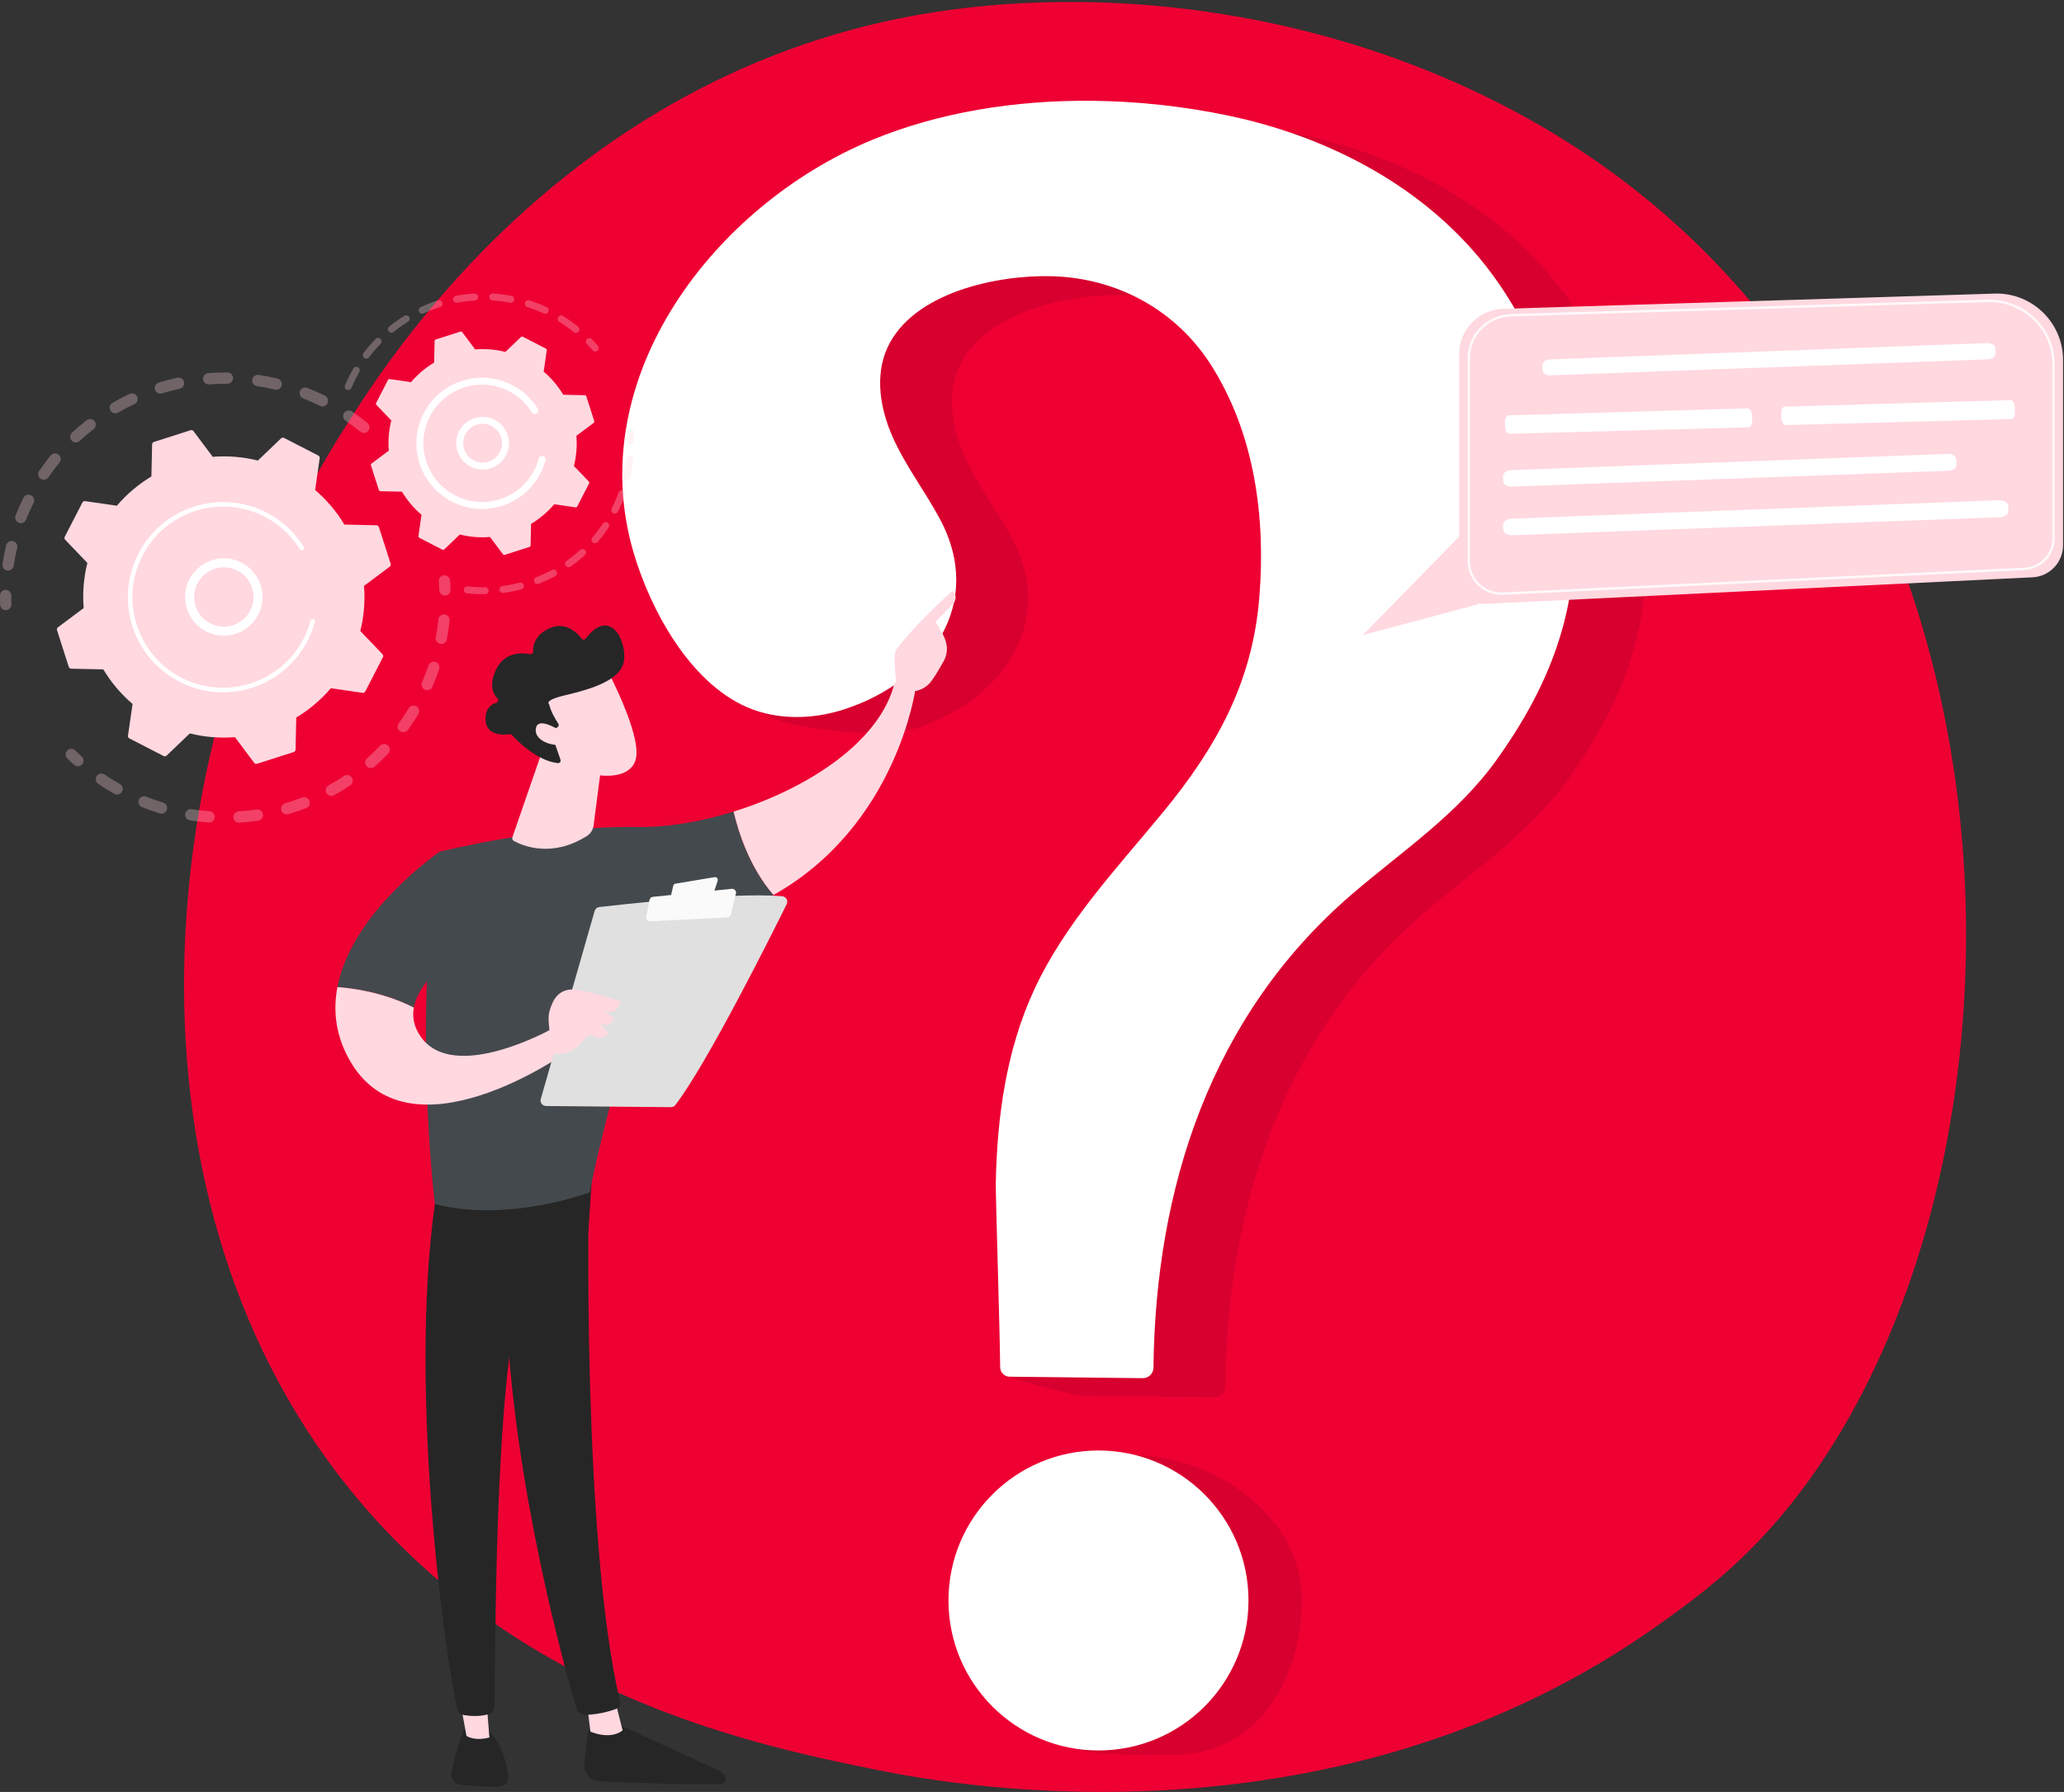 <?xml version="1.0" encoding="UTF-8"?>
<svg xmlns="http://www.w3.org/2000/svg" width="471" height="409" viewBox="0 0 471 409" fill="none">
  <rect x="0" y="0" width="471" height="409" fill="#333333" stroke="none"/>
  <path d="M401.518 351.532C393.168 360.323 385.266 365.991 379.024 370.471C305.646 423.121 218.82 407.774 200.366 404.026C173.117 398.491 120.445 387.793 82.363 343.011C24.75 275.258 33.721 168.517 78.41 98.054C86.585 85.166 129.764 13.631 217.525 2.159C270.637 -4.784 332.548 9.218 377.384 46.782C471.496 125.629 464.797 284.915 401.518 351.533V351.532Z" fill="#EE0033"></path>
  <path d="M265.256 27.313C248.026 27.177 230.647 29.909 215.272 36.288C179.481 51.139 149.104 90.434 160.992 130.571C164.854 143.61 162.825 157.995 175.814 163.661C182.842 166.726 201.981 168.552 209.259 166.135C228.6 159.713 241.313 142.138 230.794 122.648C227.426 116.407 223.065 110.705 220.157 104.237C217.248 97.768 215.922 90.091 218.887 83.648C224.709 71 244.048 66.98 256.588 67.359C271.39 67.807 284.802 75.128 292.767 87.689C302.695 103.342 305.21 122.381 303.757 140.551C302.203 159.993 294.004 174.841 281.719 189.755C271.141 202.596 259.494 214.921 252.464 229.999C246.01 243.842 243.901 259.179 243.61 274.323C243.553 277.258 228.956 304.919 229.018 313.37C229.028 314.563 245.574 318.519 246.767 318.532C252.998 318.601 270.642 318.799 277.137 318.871C278.473 318.886 279.573 317.819 279.588 316.483C280.051 275.37 292.697 236.173 324.709 208.561C336.357 198.513 348.901 190.331 357.96 177.65C370.869 159.575 377.238 141.787 375.4 119.48C373.72 99.106 367.013 78.722 353.733 62.914C339.459 45.925 318.568 35.315 296.857 30.737C286.731 28.602 276.022 27.396 265.254 27.312L265.256 27.313Z" fill="black" fill-opacity="0.1"></path>
  <path d="M297.028 364.96C297.028 383.866 286.548 400.591 267.643 400.591C263.559 400.591 249.668 400.629 246.037 399.317C232.858 394.556 232.81 384.43 232.81 369.609C232.81 350.703 239.194 332.11 258.1 332.11C277.006 332.11 297.029 346.055 297.029 364.96H297.028Z" fill="#D7002E"></path>
  <path d="M248.885 23.005C231.655 22.869 214.276 25.601 198.901 31.98C163.11 46.831 132.733 86.126 144.621 126.263C148.483 139.302 157.411 155.715 170.4 161.381C177.428 164.446 185.61 164.243 192.888 161.827C212.229 155.405 224.942 137.83 214.423 118.34C211.055 112.099 206.694 106.397 203.785 99.929C200.877 93.462 199.551 85.783 202.516 79.34C208.338 66.692 227.677 62.672 240.217 63.051C255.019 63.499 268.431 70.82 276.396 83.38C286.324 99.034 288.839 118.073 287.386 136.243C285.832 155.685 277.633 170.533 265.348 185.447C254.77 198.288 243.123 210.613 236.093 225.691C229.639 239.534 227.53 254.871 227.239 270.015C227.182 272.95 228.17 303.6 228.233 312.051C228.242 313.245 229.203 314.209 230.396 314.223C236.627 314.292 254.271 314.49 260.766 314.562C262.102 314.577 263.202 313.509 263.217 312.173C263.68 271.061 276.326 231.863 308.338 204.251C319.986 194.204 332.53 186.022 341.589 173.34C354.498 155.266 360.867 137.477 359.029 115.17C357.349 94.796 350.642 74.413 337.362 58.605C323.088 41.615 302.197 31.005 280.486 26.427C270.36 24.292 259.651 23.086 248.883 23.002L248.885 23.005Z" fill="white"></path>
  <path d="M250.671 399.533C269.576 399.533 284.902 384.207 284.902 365.302C284.902 346.396 269.576 331.07 250.671 331.07C231.766 331.07 216.44 346.396 216.44 365.302C216.44 384.207 231.766 399.533 250.671 399.533Z" fill="white"></path>
  <path opacity="0.63" d="M155.951 122.331C155.749 122.331 155.567 122.191 155.522 121.987C153.123 111.155 152.772 94.193 164.717 74.896C176.375 56.063 192.73 43.46 213.325 37.44C235.342 31.005 261.479 32.383 291.017 41.535C291.249 41.607 291.379 41.853 291.307 42.085C291.235 42.317 290.987 42.447 290.758 42.375C234.012 24.791 189.515 36.506 165.463 75.36C153.672 94.405 154.015 111.126 156.38 121.798C156.433 122.035 156.282 122.27 156.046 122.322C156.015 122.328 155.982 122.333 155.951 122.333V122.331Z" fill="white"></path>
  <path opacity="0.63" d="M163.153 139.759C163.017 139.759 162.884 139.696 162.797 139.578C162.693 139.436 160.227 136.027 157.932 130.025C157.845 129.798 157.959 129.545 158.185 129.458C158.411 129.371 158.666 129.484 158.752 129.711C161.001 135.596 163.481 139.026 163.505 139.06C163.648 139.255 163.606 139.531 163.409 139.673C163.33 139.73 163.24 139.757 163.15 139.757L163.153 139.759Z" fill="white"></path>
  <path opacity="0.63" d="M262.125 343.114C262.058 343.114 261.99 343.099 261.927 343.067C258.419 341.287 254.632 340.385 250.671 340.385C250.428 340.385 250.231 340.188 250.231 339.946C250.231 339.703 250.428 339.506 250.671 339.506C254.771 339.506 258.692 340.441 262.324 342.283C262.54 342.393 262.627 342.657 262.517 342.873C262.439 343.026 262.285 343.113 262.125 343.113V343.114Z" fill="white"></path>
  <path opacity="0.63" d="M236.495 386.765C236.411 386.765 236.325 386.741 236.249 386.689C229.128 381.878 224.877 373.883 224.877 365.301C224.877 355.787 230.088 347.074 238.475 342.565C238.688 342.45 238.956 342.53 239.071 342.744C239.186 342.959 239.106 343.224 238.892 343.34C230.788 347.695 225.755 356.109 225.755 365.301C225.755 373.591 229.862 381.315 236.741 385.962C236.941 386.098 236.994 386.37 236.859 386.573C236.774 386.699 236.635 386.767 236.494 386.767L236.495 386.765Z" fill="white"></path>
  <g opacity="0.3">
    <path d="M84.027 98.328C83.581 98.881 82.77 98.965 82.217 98.519C81.143 97.649 80.015 96.814 78.866 96.036C78.284 95.641 78.127 94.856 78.508 94.269C78.513 94.262 78.517 94.256 78.522 94.249C78.92 93.661 79.72 93.507 80.31 93.905C81.521 94.724 82.707 95.604 83.837 96.519C84.354 96.938 84.462 97.674 84.106 98.22C84.083 98.257 84.056 98.294 84.027 98.33V98.328ZM73.01 92.629C71.766 92.014 70.483 91.447 69.197 90.943C68.536 90.684 68.209 89.937 68.468 89.274C68.731 88.61 69.475 88.287 70.137 88.546C71.491 89.077 72.841 89.674 74.151 90.32C74.788 90.635 75.049 91.407 74.736 92.044C74.712 92.09 74.687 92.135 74.66 92.177C74.309 92.717 73.603 92.921 73.011 92.629H73.01ZM62.735 88.917C61.389 88.597 60.013 88.331 58.642 88.125C57.94 88.02 57.454 87.365 57.559 86.662C57.665 85.959 58.319 85.473 59.022 85.578C60.465 85.793 61.914 86.073 63.332 86.412C64.023 86.577 64.45 87.272 64.286 87.963C64.251 88.11 64.192 88.246 64.114 88.366C63.826 88.809 63.28 89.047 62.735 88.917ZM51.888 87.597C50.502 87.585 49.1 87.633 47.719 87.74C47.01 87.794 46.391 87.265 46.337 86.555C46.283 85.846 46.814 85.229 47.522 85.173C48.975 85.062 50.452 85.011 51.91 85.023C52.621 85.03 53.193 85.612 53.186 86.321C53.184 86.576 53.108 86.812 52.979 87.011C52.748 87.366 52.345 87.601 51.888 87.597ZM41.017 88.725C39.667 89.02 38.31 89.377 36.983 89.787C36.304 89.996 35.582 89.617 35.373 88.937C35.163 88.258 35.544 87.537 36.223 87.328C37.617 86.896 39.046 86.52 40.468 86.21C41.162 86.058 41.848 86.498 42 87.193C42.076 87.543 42.003 87.891 41.821 88.169C41.642 88.443 41.361 88.649 41.017 88.725ZM30.669 92.231C29.414 92.819 28.17 93.467 26.972 94.16C26.357 94.515 25.569 94.303 25.214 93.688C24.858 93.072 25.069 92.285 25.686 91.929C26.948 91.201 28.258 90.519 29.578 89.9C30.222 89.598 30.989 89.876 31.291 90.52C31.486 90.938 31.437 91.409 31.203 91.769C31.076 91.963 30.896 92.127 30.67 92.233L30.669 92.231ZM1.653 130.225C0.95 130.119 0.466 129.463 0.572 128.76C0.79 127.32 1.073 125.869 1.415 124.45C1.582 123.758 2.277 123.332 2.968 123.499C3.659 123.664 4.084 124.36 3.918 125.051C3.595 126.4 3.325 127.777 3.119 129.144C3.091 129.331 3.023 129.503 2.927 129.653C2.661 130.063 2.17 130.302 1.655 130.225H1.653ZM21.359 97.941C20.268 98.792 19.201 99.7 18.186 100.643C17.665 101.126 16.851 101.096 16.367 100.575C15.883 100.054 15.915 99.242 16.435 98.756C17.502 97.765 18.626 96.808 19.776 95.911C20.337 95.474 21.145 95.574 21.583 96.135C21.93 96.58 21.938 97.18 21.647 97.629C21.571 97.745 21.475 97.851 21.359 97.942V97.941ZM4.288 119.318C3.627 119.057 3.302 118.31 3.563 117.648C4.097 116.293 4.697 114.944 5.345 113.636C5.658 112.997 6.434 112.739 7.071 113.054C7.708 113.37 7.968 114.143 7.652 114.781C7.037 116.023 6.466 117.306 5.958 118.594C5.926 118.676 5.886 118.752 5.838 118.823C5.511 119.325 4.866 119.546 4.288 119.318ZM13.559 105.585C12.686 106.659 11.848 107.783 11.069 108.93C10.67 109.518 9.869 109.67 9.281 109.27C8.701 108.876 8.544 108.09 8.925 107.505C8.93 107.497 8.935 107.49 8.94 107.483C9.761 106.276 10.643 105.091 11.56 103.962C12.008 103.411 12.819 103.326 13.372 103.775C13.888 104.193 13.994 104.929 13.64 105.474C13.614 105.513 13.588 105.55 13.559 105.585Z" fill="#FFD8E0"></path>
    <path d="M2.391 138.677C2.53 138.465 2.607 138.209 2.599 137.937C2.579 137.273 2.57 136.599 2.577 135.931C2.584 135.22 2.012 134.638 1.302 134.632C0.591 134.625 0.01 135.196 0.003 135.908C-0.004 136.611 0.003 137.32 0.026 138.018C0.048 138.728 0.643 139.288 1.353 139.264C1.791 139.25 2.171 139.019 2.393 138.677H2.391Z" fill="#FFD8E0"></path>
  </g>
  <g opacity="0.3">
    <path d="M18.846 174.31C19.185 173.789 19.104 173.084 18.628 172.654C18.136 172.209 17.644 171.746 17.169 171.279C16.661 170.78 15.845 170.788 15.348 171.296C14.847 171.805 14.857 172.619 15.365 173.116C15.867 173.609 16.383 174.096 16.902 174.564C17.43 175.041 18.244 175.001 18.721 174.473C18.768 174.421 18.809 174.367 18.846 174.31Z" fill="#FFD8E0"></path>
    <path d="M93.083 166.6C92.667 167.176 91.863 167.306 91.286 166.89C90.71 166.473 90.58 165.671 90.996 165.093C91.788 163.995 92.547 162.847 93.258 161.667C93.622 161.061 94.416 160.863 95.025 161.229C95.633 161.597 95.829 162.387 95.463 162.996C95.155 163.506 94.84 164.01 94.516 164.508C94.056 165.216 93.573 165.92 93.083 166.598V166.6ZM96.977 157.43C96.325 157.148 96.023 156.391 96.304 155.739C96.844 154.485 97.338 153.195 97.769 151.906C97.992 151.231 98.725 150.867 99.399 151.093C100.074 151.319 100.436 152.049 100.212 152.723C99.757 154.082 99.237 155.44 98.669 156.759C98.641 156.828 98.605 156.892 98.567 156.953C98.231 157.468 97.564 157.684 96.979 157.431L96.977 157.43ZM88.597 171.992C87.608 173.027 86.561 174.035 85.484 174.988C84.951 175.458 84.137 175.409 83.667 174.876C83.197 174.344 83.247 173.531 83.78 173.059C84.803 172.156 85.796 171.2 86.735 170.215C87.225 169.701 88.041 169.683 88.555 170.173C89.01 170.608 89.078 171.296 88.746 171.805C88.702 171.871 88.653 171.935 88.597 171.994V171.992ZM100.475 146.956C99.777 146.825 99.315 146.152 99.447 145.454C99.698 144.114 99.895 142.749 100.033 141.394C100.104 140.686 100.736 140.172 101.444 140.242C102.152 140.313 102.666 140.945 102.595 141.653C102.45 143.081 102.243 144.519 101.978 145.93C101.946 146.1 101.882 146.257 101.793 146.393C101.516 146.818 101.004 147.056 100.475 146.958V146.956ZM79.925 179.259C78.733 180.051 77.49 180.803 76.231 181.496C75.608 181.838 74.825 181.611 74.483 180.989C74.141 180.365 74.369 179.583 74.991 179.241C76.186 178.583 77.367 177.868 78.499 177.117C79.09 176.724 79.889 176.884 80.284 177.476C80.577 177.917 80.562 178.474 80.29 178.89C80.198 179.033 80.075 179.16 79.923 179.259H79.925ZM69.87 184.446C68.529 184.96 67.152 185.424 65.777 185.823C65.094 186.022 64.379 185.629 64.18 184.947C63.981 184.262 64.374 183.549 65.057 183.352C66.365 182.971 67.673 182.531 68.946 182.044C69.61 181.789 70.353 182.121 70.609 182.786C70.763 183.185 70.704 183.615 70.486 183.949C70.343 184.17 70.132 184.347 69.868 184.448L69.87 184.446ZM58.923 187.318C57.502 187.529 56.057 187.681 54.627 187.772C53.918 187.817 53.306 187.278 53.261 186.568C53.215 185.857 53.754 185.247 54.464 185.203C55.823 185.117 57.195 184.972 58.545 184.773C59.248 184.669 59.904 185.156 60.007 185.859C60.054 186.182 59.978 186.494 59.813 186.749C59.619 187.047 59.302 187.264 58.921 187.322L58.923 187.318ZM47.61 187.735C46.179 187.629 44.734 187.462 43.318 187.236C42.617 187.125 42.138 186.464 42.25 185.761C42.361 185.06 43.022 184.581 43.724 184.692C45.068 184.906 46.44 185.066 47.8 185.166C48.51 185.218 49.041 185.835 48.989 186.545C48.972 186.769 48.9 186.975 48.785 187.15C48.537 187.531 48.096 187.768 47.61 187.733V187.735ZM36.476 185.655C35.106 185.237 33.735 184.756 32.404 184.222C31.743 183.957 31.422 183.209 31.685 182.548C31.948 181.891 32.699 181.567 33.359 181.83C34.625 182.336 35.927 182.794 37.228 183.19C37.907 183.398 38.292 184.117 38.084 184.797C38.049 184.915 37.997 185.024 37.932 185.124C37.627 185.592 37.039 185.823 36.478 185.653L36.476 185.655ZM26.082 181.186C25.163 180.665 24.25 180.11 23.367 179.537C23.046 179.33 22.729 179.119 22.416 178.905C21.829 178.506 21.661 177.703 22.077 177.117C22.477 176.528 23.277 176.377 23.866 176.778C24.164 176.98 24.466 177.182 24.769 177.38C25.608 177.926 26.477 178.453 27.35 178.947C27.968 179.298 28.186 180.083 27.835 180.702C27.822 180.726 27.808 180.748 27.793 180.77C27.426 181.336 26.675 181.525 26.081 181.188L26.082 181.186Z" fill="#FFD8E0"></path>
    <path d="M102.613 135.354C102.753 135.14 102.828 134.882 102.82 134.607C102.795 133.911 102.754 133.202 102.699 132.5C102.643 131.791 102.024 131.261 101.315 131.317C100.605 131.373 100.076 131.991 100.131 132.701C100.184 133.368 100.222 134.041 100.246 134.704C100.271 135.413 100.868 135.969 101.579 135.943C102.014 135.927 102.392 135.696 102.613 135.356V135.354Z" fill="#FFD8E0"></path>
  </g>
  <path d="M86.466 120.309C86.387 120.065 86.163 119.896 85.906 119.891L78.585 119.731C76.827 116.798 74.587 114.125 71.909 111.842L72.954 104.599C72.991 104.344 72.861 104.095 72.633 103.978L64.824 99.958C64.596 99.84 64.318 99.881 64.132 100.058L58.844 105.118C55.431 104.263 51.953 103.995 48.545 104.268L44.159 98.404C44.005 98.198 43.737 98.112 43.493 98.192L35.129 100.872C34.884 100.949 34.716 101.175 34.711 101.431L34.55 108.752C31.617 110.51 28.944 112.751 26.662 115.429L19.418 114.384C19.164 114.347 18.914 114.475 18.798 114.704L14.777 122.514C14.659 122.742 14.7 123.02 14.879 123.205L19.939 128.493C19.084 131.907 18.816 135.384 19.089 138.793L13.225 143.179C13.019 143.332 12.933 143.6 13.012 143.845L15.693 152.209C15.77 152.454 15.996 152.622 16.252 152.627L23.573 152.787C25.331 155.72 27.572 158.394 30.25 160.676L29.205 167.92C29.168 168.174 29.296 168.424 29.525 168.54L37.335 172.56C37.563 172.678 37.841 172.638 38.026 172.459L43.314 167.399C46.728 168.254 50.205 168.522 53.614 168.248L58 174.113C58.153 174.319 58.421 174.405 58.666 174.325L67.03 171.645C67.275 171.568 67.443 171.342 67.448 171.085L67.608 163.765C70.541 162.006 73.215 159.766 75.497 157.088L82.741 158.133C82.995 158.17 83.245 158.04 83.361 157.812L87.381 150.003C87.499 149.775 87.459 149.497 87.28 149.312L82.22 144.024C83.075 140.61 83.343 137.132 83.07 133.724L88.934 129.338C89.14 129.184 89.226 128.916 89.146 128.672L86.466 120.308V120.309Z" fill="#FFD8E0"></path>
  <path d="M57.701 142.101C54.482 145.752 48.892 146.104 45.239 142.884C43.469 141.325 42.414 139.169 42.266 136.816C42.117 134.463 42.894 132.192 44.455 130.422C47.675 126.771 53.265 126.419 56.917 129.638C60.24 132.568 60.83 137.458 58.485 141.067C58.252 141.425 57.991 141.77 57.701 142.101ZM44.322 136.686C44.435 138.491 45.246 140.143 46.601 141.339C49.401 143.806 53.688 143.537 56.156 140.737C58.625 137.937 58.354 133.65 55.554 131.182C52.754 128.715 48.467 128.984 45.999 131.784C45.775 132.039 45.573 132.305 45.392 132.583C44.605 133.793 44.229 135.218 44.322 136.686Z" fill="white"></path>
  <path d="M69.08 148.167C69.483 147.547 69.857 146.903 70.199 146.237C70.307 146.028 70.411 145.816 70.512 145.603C71.011 144.553 71.426 143.464 71.75 142.354C71.755 142.338 71.758 142.323 71.763 142.308C71.775 142.266 71.788 142.222 71.8 142.178C71.824 142.094 71.847 142.01 71.869 141.927C71.928 141.706 71.836 141.48 71.654 141.361C71.61 141.332 71.559 141.31 71.505 141.295C71.231 141.221 70.949 141.384 70.875 141.659C70.494 143.072 69.96 144.454 69.284 145.765C65.931 152.282 59.572 156.262 52.766 156.893C48.98 157.243 45.055 156.555 41.431 154.691C40.795 154.364 40.18 154.007 39.59 153.622C35.612 151.036 32.669 147.193 31.201 142.613C29.515 137.352 29.979 131.751 32.507 126.838C37.729 116.696 50.22 112.696 60.36 117.914C60.985 118.236 61.592 118.589 62.177 118.97C64.714 120.62 66.863 122.806 68.461 125.38C68.503 125.446 68.555 125.5 68.618 125.541C68.78 125.645 68.995 125.655 69.171 125.546C69.412 125.396 69.488 125.079 69.336 124.836C67.659 122.134 65.403 119.838 62.738 118.105C62.123 117.705 61.487 117.336 60.832 116.997C50.187 111.519 37.069 115.725 31.592 126.366C28.939 131.523 28.451 137.404 30.221 142.927C31.762 147.734 34.852 151.77 39.029 154.484C39.649 154.887 40.295 155.261 40.961 155.605C46.117 158.258 51.999 158.745 57.521 156.975C62.33 155.434 66.366 152.343 69.08 148.164V148.167Z" fill="white"></path>
  <g opacity="0.3">
    <path d="M136.492 79.868C136.679 79.58 136.664 79.192 136.428 78.917C135.988 78.405 135.528 77.899 135.058 77.414C134.752 77.098 134.25 77.09 133.933 77.395C133.616 77.7 133.61 78.204 133.915 78.519C134.363 78.981 134.801 79.465 135.221 79.954C135.506 80.288 136.008 80.325 136.342 80.04C136.401 79.989 136.45 79.932 136.49 79.87L136.492 79.868Z" fill="#FFD8E0"></path>
    <path d="M132.053 75.678C131.777 76.02 131.278 76.074 130.936 75.797C130.073 75.103 129.164 74.444 128.234 73.84C128.038 73.712 127.839 73.588 127.64 73.463C127.268 73.232 127.153 72.741 127.384 72.369C127.617 72.025 128.106 71.882 128.48 72.112C128.689 72.242 128.896 72.374 129.102 72.507C130.076 73.139 131.029 73.83 131.934 74.56C132.254 74.818 132.321 75.273 132.102 75.612C132.087 75.634 132.072 75.656 132.055 75.678H132.053ZM124.085 71.548C122.866 70.983 121.601 70.489 120.324 70.08C119.906 69.945 119.675 69.498 119.81 69.08C119.945 68.664 120.392 68.431 120.81 68.566C122.147 68.994 123.473 69.511 124.753 70.105C125.151 70.289 125.324 70.762 125.14 71.16C125.124 71.195 125.105 71.229 125.085 71.26C124.872 71.587 124.448 71.715 124.085 71.548ZM116.409 69.088C115.09 68.841 113.742 68.674 112.402 68.59C111.963 68.562 111.63 68.185 111.657 67.747C111.684 67.307 112.06 66.975 112.5 67.001C113.905 67.088 115.32 67.264 116.702 67.524C117.133 67.605 117.418 68.021 117.337 68.453C117.317 68.557 117.278 68.655 117.223 68.74C117.053 69.001 116.736 69.149 116.409 69.088ZM108.363 68.591C107.021 68.674 105.673 68.842 104.356 69.088C103.924 69.169 103.508 68.884 103.427 68.453C103.346 68.023 103.629 67.607 104.061 67.524C105.442 67.264 106.856 67.089 108.262 67.003C108.7 66.976 109.078 67.31 109.105 67.748C109.115 67.925 109.067 68.092 108.978 68.23C108.845 68.434 108.622 68.576 108.359 68.591H108.363ZM100.44 70.073C99.161 70.479 97.893 70.97 96.674 71.528C96.276 71.711 95.803 71.536 95.621 71.136C95.437 70.737 95.612 70.265 96.012 70.083C97.29 69.496 98.616 68.984 99.958 68.557C100.376 68.424 100.824 68.657 100.956 69.075C101.032 69.311 100.99 69.557 100.865 69.749C100.769 69.897 100.622 70.016 100.44 70.073ZM93.118 73.434C91.976 74.139 90.869 74.923 89.824 75.762C89.481 76.037 88.981 75.983 88.706 75.641C88.431 75.299 88.485 74.799 88.828 74.523C89.921 73.643 91.085 72.82 92.281 72.082C92.656 71.851 93.144 71.968 93.376 72.34C93.542 72.61 93.527 72.942 93.365 73.191C93.303 73.287 93.22 73.37 93.116 73.434H93.118ZM86.842 78.481C85.911 79.442 85.028 80.474 84.219 81.549C83.954 81.9 83.455 81.969 83.105 81.706C82.754 81.441 82.688 80.947 82.948 80.591C83.797 79.466 84.723 78.383 85.699 77.375C86.004 77.06 86.508 77.052 86.823 77.357C87.101 77.625 87.14 78.048 86.936 78.36C86.909 78.402 86.877 78.442 86.84 78.481H86.842ZM79.15 88.954C78.745 88.782 78.557 88.317 78.729 87.912C79.202 86.793 79.745 85.681 80.342 84.609C80.431 84.445 80.524 84.283 80.617 84.123C80.824 83.739 81.323 83.612 81.704 83.833C82.085 84.052 82.213 84.539 81.994 84.92C81.906 85.07 81.82 85.224 81.734 85.379C81.164 86.405 80.645 87.466 80.193 88.534C80.175 88.578 80.153 88.62 80.128 88.659C79.922 88.976 79.512 89.109 79.152 88.957L79.15 88.954Z" fill="#FFD8E0"></path>
  </g>
  <g opacity="0.3">
    <path d="M138.893 120.397C138.122 121.548 137.274 122.664 136.374 123.711C136.088 124.043 135.585 124.082 135.253 123.795C134.919 123.509 134.887 123.006 135.169 122.674C136.029 121.676 136.836 120.613 137.571 119.514C137.815 119.148 138.309 119.05 138.673 119.294C139.036 119.537 139.135 120.024 138.899 120.388C138.898 120.392 138.896 120.395 138.893 120.397ZM139.926 117.15C139.535 116.951 139.378 116.473 139.577 116.082C140.174 114.903 140.706 113.678 141.158 112.437C141.308 112.027 141.765 111.812 142.178 111.962C142.591 112.112 142.803 112.569 142.653 112.98C142.18 114.28 141.623 115.566 140.996 116.8C140.983 116.825 140.969 116.85 140.953 116.874C140.733 117.209 140.293 117.334 139.926 117.149V117.15ZM133.471 126.698C132.445 127.63 131.354 128.508 130.227 129.306C129.867 129.56 129.372 129.474 129.117 129.117C128.863 128.758 128.949 128.264 129.306 128.008C130.382 127.246 131.423 126.41 132.403 125.52C132.728 125.225 133.23 125.248 133.525 125.574C133.773 125.847 133.797 126.246 133.605 126.541C133.568 126.597 133.524 126.649 133.471 126.696V126.698ZM142.881 109.583C142.453 109.485 142.186 109.057 142.284 108.629C142.581 107.341 142.8 106.025 142.938 104.712C142.985 104.275 143.377 103.958 143.811 104.004C144.248 104.049 144.565 104.44 144.519 104.877C144.376 106.254 144.145 107.636 143.833 108.986C143.811 109.079 143.774 109.165 143.725 109.241C143.548 109.512 143.215 109.659 142.881 109.583ZM126.69 131.499C125.473 132.156 124.202 132.745 122.912 133.25C122.503 133.41 122.043 133.208 121.882 132.8C121.722 132.391 121.923 131.93 122.332 131.77C123.561 131.288 124.773 130.727 125.935 130.1C126.321 129.891 126.803 130.036 127.012 130.423C127.155 130.688 127.132 130.998 126.978 131.234C126.907 131.342 126.811 131.435 126.69 131.5V131.499ZM118.953 134.533C117.611 134.88 116.235 135.148 114.867 135.33C114.432 135.388 114.032 135.083 113.973 134.648C113.914 134.213 114.221 133.813 114.656 133.754C115.962 133.581 117.274 133.324 118.555 132.994C118.98 132.884 119.415 133.141 119.524 133.565C119.581 133.79 119.538 134.017 119.421 134.198C119.317 134.358 119.153 134.482 118.954 134.535L118.953 134.533ZM110.711 135.629C109.324 135.644 107.925 135.575 106.551 135.421C106.115 135.372 105.799 134.98 105.848 134.543C105.897 134.107 106.29 133.793 106.726 133.84C108.036 133.987 109.371 134.053 110.693 134.037C111.133 134.032 111.492 134.385 111.497 134.825C111.499 134.988 111.451 135.14 111.369 135.266C111.229 135.482 110.988 135.625 110.711 135.629Z" fill="#FFD8E0"></path>
    <path d="M144.573 101.126C144.658 100.998 144.705 100.843 144.702 100.679C144.69 99.998 144.656 99.316 144.604 98.648C144.57 98.21 144.187 97.883 143.749 97.916C143.313 97.952 142.986 98.333 143.018 98.771C143.066 99.407 143.099 100.059 143.11 100.708C143.119 101.146 143.481 101.497 143.919 101.488C144.194 101.483 144.432 101.34 144.572 101.126H144.573Z" fill="#FFD8E0"></path>
  </g>
  <path d="M133.806 90.486C133.754 90.322 133.604 90.209 133.432 90.206L128.534 90.098C127.357 88.136 125.858 86.346 124.065 84.82L124.764 79.974C124.79 79.803 124.702 79.637 124.55 79.559L119.325 76.869C119.171 76.79 118.986 76.817 118.863 76.936L115.325 80.323C113.04 79.751 110.713 79.571 108.432 79.755L105.497 75.83C105.394 75.692 105.215 75.636 105.052 75.689L99.454 77.482C99.29 77.535 99.177 77.685 99.174 77.857L99.066 82.755C97.104 83.932 95.314 85.43 93.788 87.224L88.942 86.524C88.772 86.499 88.605 86.585 88.527 86.738L85.837 91.964C85.758 92.118 85.785 92.303 85.904 92.426L89.291 95.964C88.719 98.248 88.539 100.576 88.723 102.857L84.799 105.792C84.66 105.895 84.603 106.073 84.657 106.237L86.451 111.835C86.503 111.998 86.653 112.111 86.825 112.115L91.723 112.223C92.9 114.185 94.398 115.975 96.192 117.5L95.493 122.347C95.467 122.517 95.553 122.684 95.707 122.761L100.932 125.452C101.086 125.531 101.271 125.504 101.394 125.384L104.932 121.998C107.216 122.569 109.544 122.75 111.825 122.566L114.76 126.49C114.863 126.628 115.041 126.684 115.205 126.632L120.803 124.838C120.967 124.786 121.079 124.636 121.083 124.464L121.191 119.565C123.153 118.389 124.943 116.89 126.469 115.097L131.315 115.796C131.485 115.822 131.652 115.734 131.73 115.582L134.42 110.357C134.499 110.203 134.472 110.018 134.353 109.895L130.966 106.356C131.537 104.072 131.718 101.744 131.534 99.464L135.458 96.529C135.597 96.426 135.652 96.247 135.6 96.084L133.806 90.486Z" fill="#FFD8E0"></path>
  <path d="M114.637 105.137C113.575 106.342 112.107 107.062 110.502 107.163C108.899 107.264 107.353 106.735 106.148 105.671C103.66 103.478 103.422 99.677 105.613 97.182C107.808 94.695 111.614 94.456 114.102 96.647C115.308 97.709 116.027 99.178 116.129 100.781C116.211 102.084 115.876 103.35 115.176 104.425C115.016 104.673 114.836 104.911 114.637 105.135V105.137ZM107.2 104.477C108.086 105.26 109.224 105.649 110.404 105.575C111.582 105.501 112.663 104.971 113.445 104.085C114.225 103.198 114.617 102.06 114.542 100.88C114.468 99.702 113.939 98.621 113.052 97.839C111.223 96.226 108.422 96.401 106.808 98.232C106.663 98.397 106.532 98.571 106.416 98.749C105.241 100.558 105.536 103.009 107.201 104.477H107.2Z" fill="white"></path>
  <path d="M122.558 109.36C122.833 108.938 123.087 108.498 123.322 108.041C123.788 107.135 124.163 106.18 124.437 105.201C124.449 105.157 124.461 105.113 124.473 105.07C124.566 104.729 124.421 104.38 124.139 104.196C124.07 104.153 123.994 104.117 123.912 104.095C123.487 103.981 123.054 104.233 122.937 104.657C122.691 105.574 122.344 106.467 121.907 107.315C121.884 107.362 121.858 107.408 121.835 107.455C120.783 109.451 119.274 111.108 117.445 112.326C116.452 112.987 115.365 113.518 114.204 113.903C114.194 113.906 114.185 113.909 114.175 113.913C114.146 113.921 114.118 113.931 114.089 113.941C110.684 115.032 107.056 114.732 103.877 113.095C103.466 112.884 103.068 112.653 102.685 112.404C100.11 110.73 98.205 108.242 97.254 105.277C96.163 101.872 96.464 98.244 98.1 95.065C99.737 91.888 102.513 89.533 105.919 88.442C109.324 87.351 112.951 87.651 116.13 89.288C116.535 89.496 116.928 89.725 117.307 89.971C118.951 91.04 120.341 92.454 121.375 94.121C121.439 94.224 121.521 94.306 121.617 94.369C121.867 94.531 122.199 94.546 122.47 94.377C122.843 94.145 122.959 93.656 122.727 93.282C121.57 91.417 120.013 89.833 118.175 88.638C117.75 88.361 117.312 88.106 116.859 87.874C113.3 86.043 109.243 85.708 105.433 86.928C101.623 88.149 98.515 90.777 96.686 94.338C94.855 97.895 94.518 101.953 95.74 105.764C96.802 109.081 98.935 111.865 101.817 113.737C102.245 114.015 102.691 114.273 103.151 114.511C110.038 118.056 118.426 115.725 122.56 109.365L122.558 109.36Z" fill="white"></path>
  <path d="M332.987 122.459L311 144.949L337.374 137.904L332.987 122.459Z" fill="#FFD8E0"></path>
  <path d="M463.812 131.769L338.881 137.832C335.672 137.988 332.986 135.428 332.986 132.216V80.82C332.986 75.234 337.423 70.658 343.007 70.485L455.602 67C463.987 67 470.785 73.798 470.785 82.182V124.452C470.785 128.36 467.717 131.581 463.812 131.77V131.769Z" fill="#FFD8E0"></path>
  <path opacity="0.85" d="M342.618 135.769C340.628 135.769 338.751 135.019 337.298 133.634C335.755 132.162 334.905 130.176 334.905 128.043V81.72C334.905 76.261 339.283 71.853 344.87 71.684L453.888 68.392C462.151 68.392 468.867 74.949 468.867 83.007V122.944C468.867 126.788 465.788 129.944 461.858 130.13L342.995 135.759C342.868 135.766 342.743 135.769 342.618 135.769ZM453.896 68.932L344.886 72.225C339.594 72.385 335.447 76.555 335.447 81.72V128.043C335.447 130.026 336.237 131.872 337.672 133.241C339.106 134.61 340.987 135.314 342.969 135.217L461.832 129.588C465.472 129.417 468.325 126.498 468.325 122.944V83.007C468.325 75.248 461.853 68.934 453.896 68.934V68.932Z" fill="white"></path>
  <path d="M453.532 78.304L353.637 82.043C352.656 82.08 351.883 82.731 351.917 83.492L351.954 84.371C351.986 85.124 352.795 85.704 353.765 85.669L453.665 82.021C454.648 81.986 455.421 81.335 455.389 80.572L455.347 79.604C455.315 78.849 454.505 78.27 453.532 78.307V78.304Z" fill="white"></path>
  <path d="M444.591 103.594L344.694 107.315C343.713 107.351 342.942 108.023 342.975 108.812L343.014 109.72C343.047 110.501 343.857 111.102 344.828 111.067L444.729 107.441C445.711 107.406 446.484 106.733 446.449 105.942L446.405 104.939C446.372 104.157 445.561 103.556 444.589 103.593L444.591 103.594Z" fill="white"></path>
  <path d="M456.263 114.173L344.899 118.377C343.806 118.419 342.944 119.102 342.977 119.898L343.017 120.817C343.051 121.605 343.95 122.208 345.034 122.17L456.401 118.06C457.496 118.02 458.36 117.337 458.326 116.539L458.283 115.526C458.249 114.737 457.349 114.133 456.265 114.174L456.263 114.173Z" fill="white"></path>
  <path d="M398.761 93.214L344.313 94.801C343.777 94.817 343.378 95.551 343.421 96.436L343.471 97.457C343.514 98.334 343.976 99.028 344.505 99.013L398.958 97.532C399.493 97.518 399.894 96.784 399.849 95.897L399.793 94.77C399.75 93.894 399.288 93.198 398.757 93.214H398.761Z" fill="white"></path>
  <path d="M458.756 91.331L407.293 92.806C406.788 92.82 406.411 93.553 406.456 94.439L406.507 95.46C406.551 96.337 406.99 97.033 407.49 97.02L458.96 95.649C459.466 95.636 459.841 94.902 459.798 94.016L459.742 92.889C459.699 92.012 459.259 91.315 458.759 91.33L458.756 91.331Z" fill="white"></path>
  <path d="M134.734 391.956C134.734 391.956 133.787 397.32 133.323 402.63C133.141 404.706 134.742 406.508 136.823 406.595C143.894 406.89 159.022 407.463 164.45 407.221C165.265 407.184 165.799 406.349 165.497 405.589C165.243 404.954 164.755 404.439 164.134 404.153L139.148 392.668L134.736 391.954L134.734 391.956Z" fill="#262626"></path>
  <path d="M133.958 388.804L134.719 395.22C134.719 395.22 139.097 397.257 142.085 394.963L140.272 387.812L133.958 388.804Z" fill="#FFD8E0"></path>
  <path d="M134.531 268.167C134.202 269.842 132.765 351.789 141.525 388.512C141.668 389.111 141.364 389.729 140.793 389.962C139.45 390.51 136.817 391.305 133.66 391.412C132.682 391.444 131.806 390.81 131.53 389.87C129.026 381.351 117.028 338.661 115.463 297.882C113.714 252.315 115.463 296.33 115.463 296.33L116.488 268.164L134.531 268.167Z" fill="#262626"></path>
  <path d="M105.991 394.754C105.991 394.754 104.482 397.462 103.022 404.658C102.758 405.958 103.666 407.201 104.987 407.331C107.321 407.561 110.916 407.856 113.797 407.835C115.124 407.827 116.16 406.67 116 405.353C115.682 402.726 114.688 398.416 111.618 395.058L105.992 394.752L105.991 394.754Z" fill="#262626"></path>
  <path d="M104.666 386.501L106.445 396.205C106.445 396.205 108.204 397.513 111.682 396.565L110.833 386.125L104.664 386.503L104.666 386.501Z" fill="#FFD8E0"></path>
  <path d="M99.86 270.681C92.696 313.916 101.415 377.54 104.355 389.994C104.535 390.756 105.15 391.34 105.923 391.469C107.235 391.685 109.396 391.864 111.526 391.244C112.261 391.032 112.775 390.37 112.805 389.606C113.199 379.537 112.489 317.732 119.165 293.306C119.503 292.068 120.26 290.989 121.305 290.245L134.262 281.034L135.254 266.145L99.86 270.681Z" fill="#262626"></path>
  <path d="M145.509 188.759C124.041 188.405 100.351 194.396 100.351 194.396C93.951 231.737 99.231 274.807 99.231 274.807C115.851 279.166 134.602 272.142 134.602 272.142C137.364 256.533 150.253 212.609 150.253 212.609C160.743 211.307 169.384 208.282 176.501 204.28C171.073 197.988 168.513 189.981 167.403 185.25C159.812 187.608 152.131 188.869 145.509 188.759Z" fill="#44494D"></path>
  <path d="M208.926 157.134C206.817 154.587 204.147 155.792 204.147 155.792C200.987 169.138 184.422 179.959 167.403 185.248C168.515 189.981 171.073 197.988 176.501 204.278C204.746 188.397 208.924 157.134 208.924 157.134H208.926Z" fill="#FFD8E0"></path>
  <path d="M208.413 157.782C208.635 158.484 206.079 159.552 204.574 156.683C204.521 155.308 203.685 149.417 204.506 148.296C208.883 142.33 217.367 134.85 217.367 134.85C218.8 136.264 217.619 137.655 217.619 137.655L213.502 141.943C214.364 143.499 215.414 144.812 215.905 146.694C216.278 148.119 216.05 149.643 215.33 150.939C214.607 152.24 213.622 153.933 212.69 155.256C210.925 157.763 208.411 157.782 208.411 157.782H208.413Z" fill="#FFD8E0"></path>
  <path d="M211.704 144.725L207.953 147.905L206.776 151.071L210.12 154.78C210.12 154.78 211.244 148.498 212.08 147.14C212.917 145.78 212.483 145.124 211.704 144.725Z" fill="#FFD8E0"></path>
  <path d="M108.587 215.183L100.352 194.394C100.352 194.394 80.298 208.02 77.001 225.295C80.79 225.574 87.685 226.559 94.434 229.968C95.917 221.811 108.587 215.183 108.587 215.183Z" fill="#44494D"></path>
  <path d="M126.111 234.744C126.111 234.744 103.597 247.469 95.999 236.604C94.422 234.347 94.044 232.105 94.432 229.968C87.683 226.561 80.789 225.574 76.999 225.295C76.005 230.503 76.53 236.042 79.591 241.641C92.898 265.983 129.089 240.296 129.089 240.296L126.11 234.744H126.111Z" fill="#FFD8E0"></path>
  <path d="M123.404 250.842L135.693 207.93C135.831 207.443 136.247 207.088 136.752 207.029C138.977 206.769 145.429 206.04 152.878 205.409C161.85 204.65 172.268 204.036 178.494 204.558C179.379 204.632 179.915 205.568 179.521 206.365C175.981 213.528 161.417 242.665 154.124 252.209C153.882 252.525 153.509 252.711 153.111 252.707L124.601 252.441C123.772 252.434 123.177 251.637 123.406 250.839L123.404 250.842Z" fill="#E0E0E0"></path>
  <path d="M154.152 201.689L163.061 200.205C163.536 200.126 163.924 200.58 163.773 201.036L162.891 203.709C162.814 203.942 162.611 204.11 162.369 204.142L153.796 205.287C153.352 205.346 152.986 204.943 153.09 204.508L153.635 202.175C153.694 201.924 153.898 201.732 154.153 201.689H154.152Z" fill="#FAFAFA"></path>
  <path d="M147.48 209.233L148.215 205.409C148.289 205.026 148.606 204.737 148.994 204.697L166.987 202.871C167.594 202.809 168.077 203.365 167.936 203.957L166.791 208.721C166.7 209.101 166.368 209.377 165.977 209.396L148.394 210.281C147.821 210.311 147.373 209.795 147.482 209.233H147.48Z" fill="#FAFAFA"></path>
  <path d="M126.374 240.474C126.374 240.474 124.663 233.435 125.353 230.938C126.043 228.441 127.381 225.23 131.84 225.944C136.299 226.658 141.559 228.535 141.559 228.535C141.559 228.535 141.293 231.788 137.904 230.739L140.006 232.364C140.006 232.364 139.705 234.969 136.843 233.577L138.798 235.733C138.798 235.733 137.569 237.872 135.463 236.5C133.356 235.129 132.348 241.321 126.374 240.472V240.474Z" fill="#FFD8E0"></path>
  <path d="M123.762 171.328L116.932 191.083C116.818 191.41 116.952 191.773 117.256 191.94C119.118 192.969 125.827 195.946 133.912 190.819C134.754 190.285 135.328 189.414 135.455 188.425L137.667 171.326H123.762V171.328Z" fill="#FFD8E0"></path>
  <path d="M138.626 153.033C138.626 153.033 146.128 167.154 145.167 172.857C144.205 178.561 134.908 178.151 126.79 173.52L121.117 158.273L138.626 153.033Z" fill="#FFD8E0"></path>
  <path d="M127.148 166.033C127.479 165.887 127.6 165.482 127.402 165.182C126.8 164.264 125.675 162.391 125.315 160.751C125.315 160.751 123.967 159.886 128.747 158.743C133.528 157.599 140.658 155.823 142.157 151.753C143.618 147.785 139.779 137.808 133.655 145.759C133.422 146.061 132.966 146.068 132.733 145.765C131.728 144.458 129.09 141.745 125.424 143.39C121.995 144.928 121.608 147.442 121.656 148.709C121.669 149.082 121.335 149.371 120.97 149.302C119.237 148.971 115.076 148.687 113.133 152.955C111.533 156.472 112.572 158.461 113.519 159.435C113.826 159.751 113.692 160.27 113.272 160.398C112.131 160.748 110.661 161.714 110.808 164.384C111.012 168.074 115.139 167.75 116.313 167.581C116.506 167.553 116.7 167.62 116.829 167.764C117.837 168.879 122.375 173.613 127.287 174.183C127.712 174.232 128.042 173.813 127.902 173.408L125.777 167.227C125.678 166.94 125.815 166.626 126.092 166.503L127.147 166.036L127.148 166.033Z" fill="#262626"></path>
  <path d="M128.004 166.909C128.004 166.909 122.663 163.245 122.272 166.331C121.881 169.416 127.082 170.8 129.657 169.65L128.004 166.909Z" fill="#FFD8E0"></path>
</svg>
